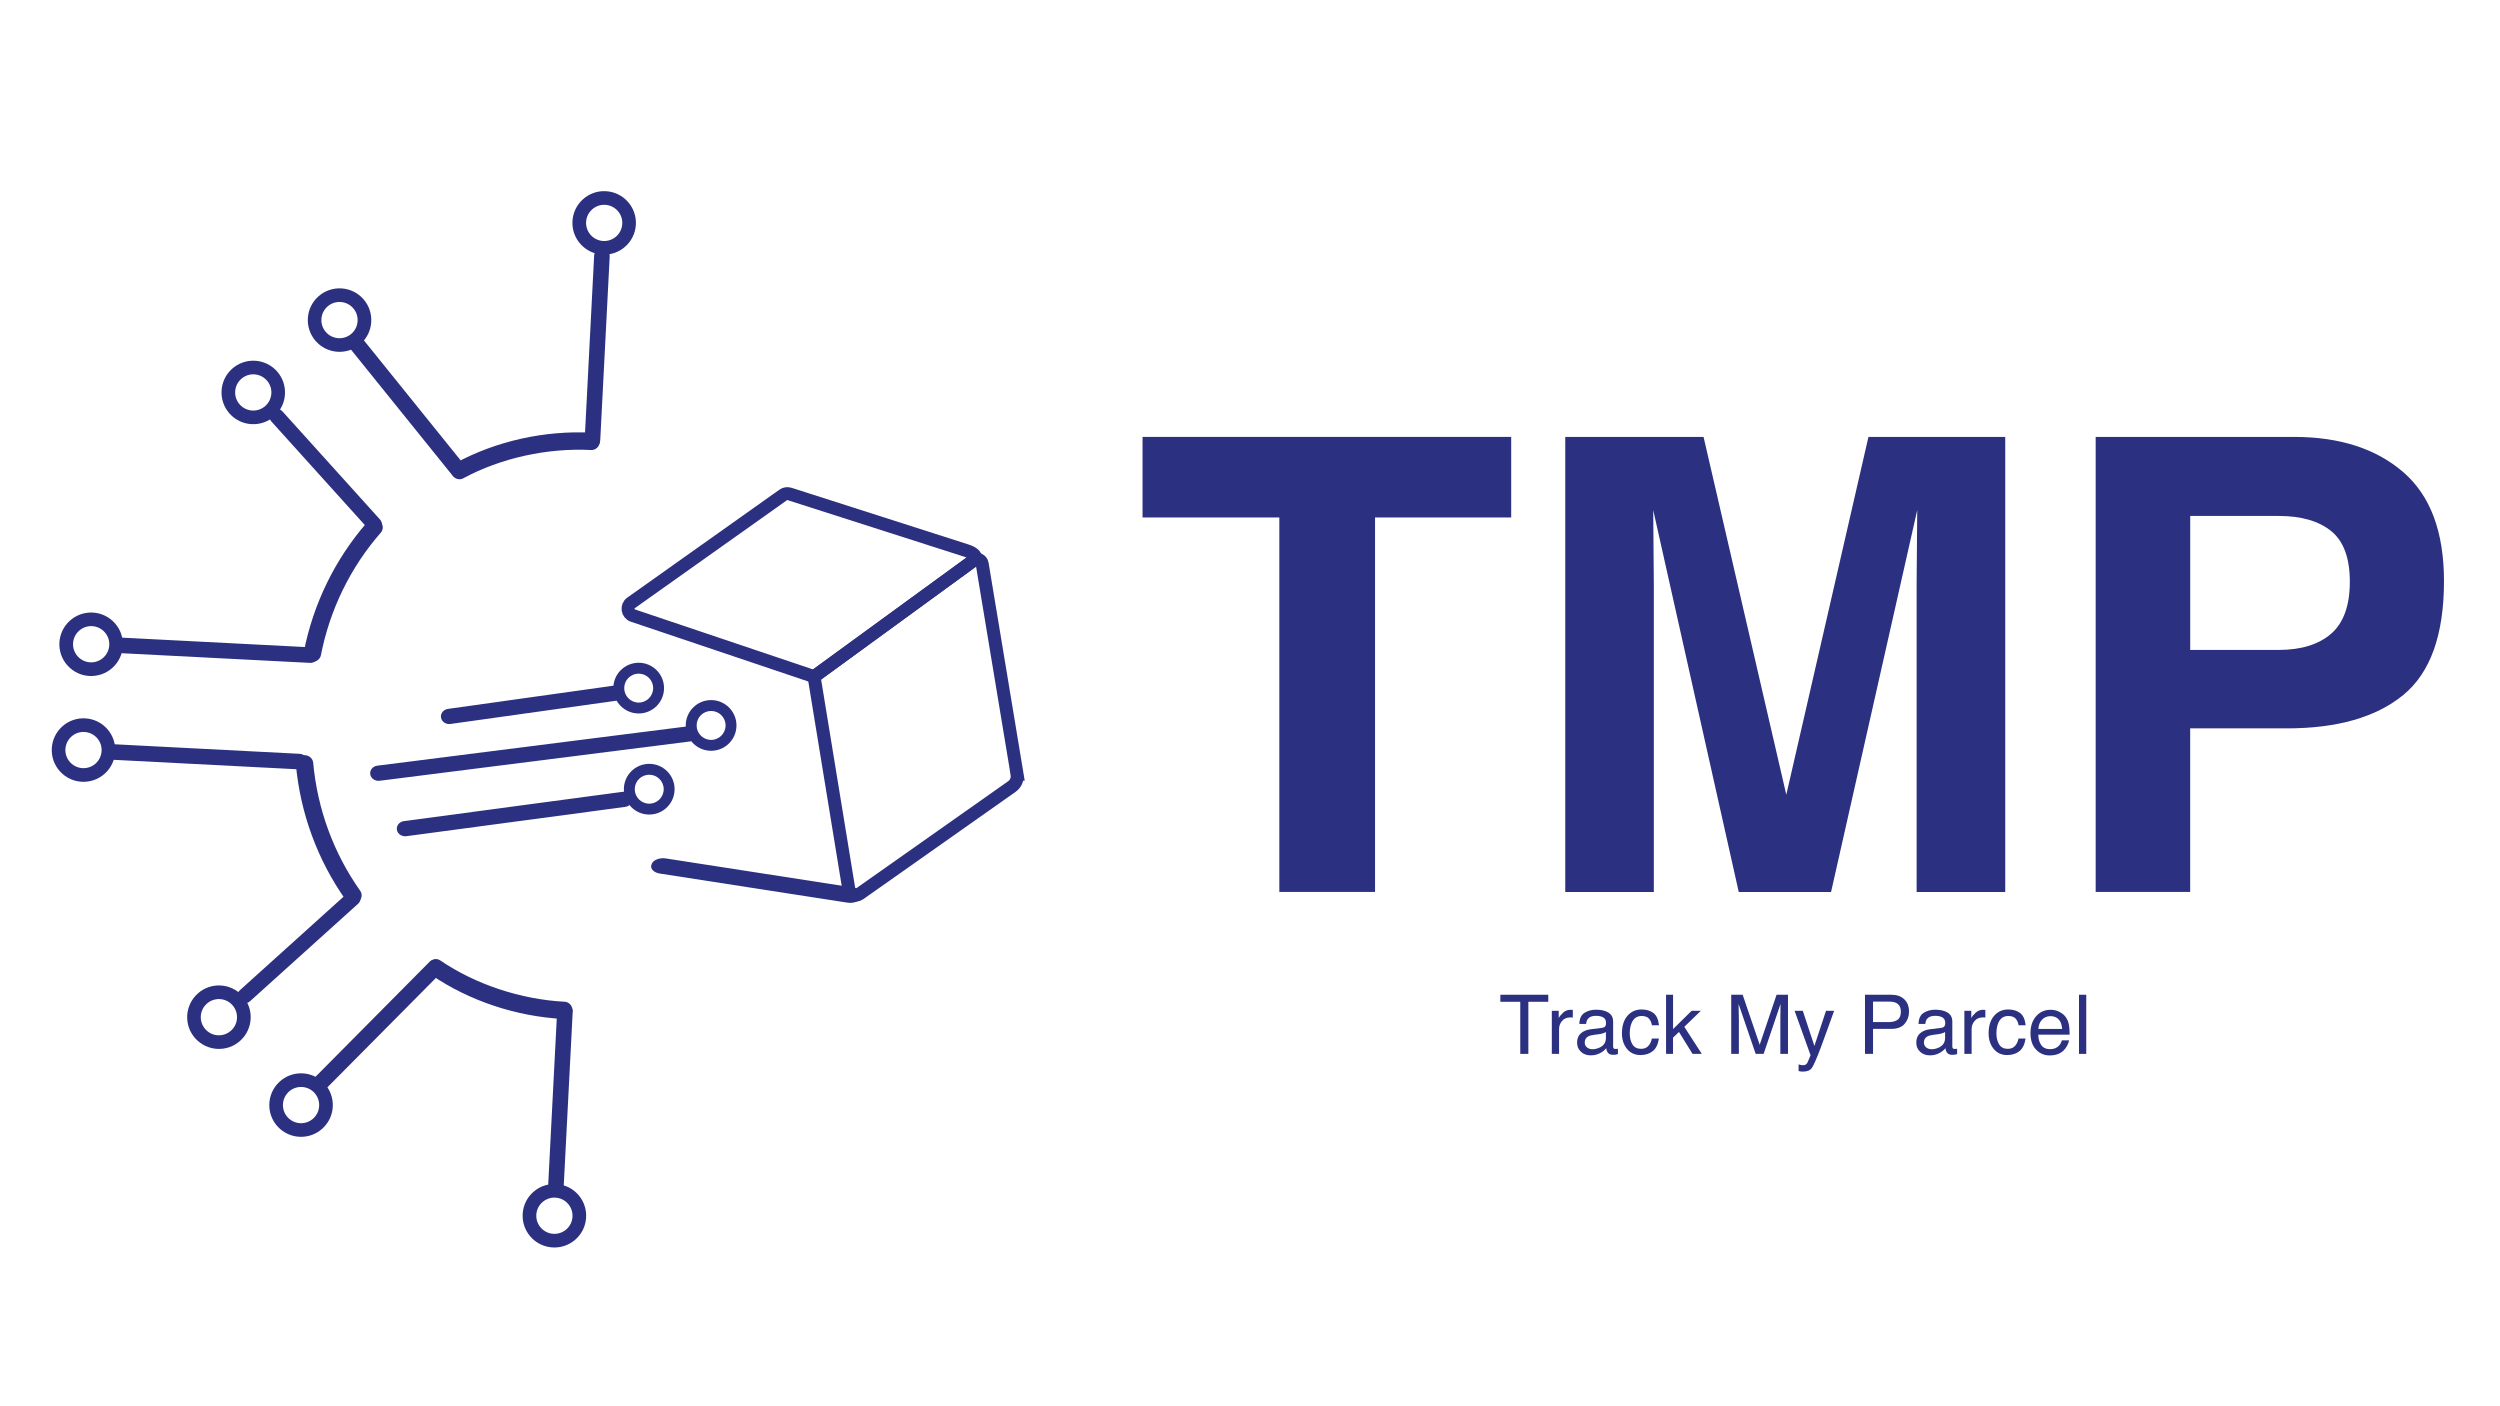 <svg xmlns="http://www.w3.org/2000/svg" xmlns:xlink="http://www.w3.org/1999/xlink" width="1920" zoomAndPan="magnify" viewBox="0 0 1440 810" height="1080" preserveAspectRatio="xMidYMid meet" version="1.0"><path fill="#2b3180" d="M 348.945 110.121 C 338.863 109.598 330.254 117.359 329.73 127.438 C 329.207 137.516 336.973 146.125 347.051 146.648 C 357.133 147.172 365.742 139.406 366.266 129.328 C 366.789 119.254 359.023 110.645 348.945 110.121 Z M 347.477 138.809 C 341.727 138.512 337.297 133.609 337.594 127.863 C 337.895 122.113 342.797 117.684 348.547 117.984 C 354.293 118.281 358.727 123.184 358.426 128.934 C 358.129 134.68 353.223 139.109 347.477 138.809 Z M 347.477 138.809 " fill-opacity="1" fill-rule="nonzero"/><path fill="#2b3180" d="M 138.391 599.449 C 145.883 592.656 146.453 581.086 139.66 573.621 C 132.867 566.129 121.293 565.559 113.824 572.352 C 106.336 579.145 105.762 590.715 112.555 598.18 C 119.352 605.645 130.926 606.242 138.391 599.449 Z M 133.09 593.625 C 128.809 597.508 122.215 597.184 118.355 592.906 C 114.473 588.625 114.797 582.031 119.078 578.176 C 123.359 574.293 129.953 574.617 133.812 578.895 C 137.695 583.176 137.371 589.77 133.09 593.625 Z M 133.09 593.625 " fill-opacity="1" fill-rule="nonzero"/><path fill="#2b3180" d="M 305.438 712.172 C 312.012 719.836 323.559 720.73 331.25 714.16 C 338.914 707.59 339.809 696.047 333.238 688.355 C 326.668 680.691 315.121 679.797 307.43 686.367 C 299.738 692.934 298.867 704.48 305.438 712.172 Z M 327.266 693.484 C 331.023 697.863 330.5 704.457 326.121 708.188 C 321.742 711.945 315.145 711.422 311.414 707.043 C 307.656 702.664 308.176 696.07 312.559 692.34 C 316.938 688.582 323.531 689.105 327.266 693.484 Z M 327.266 693.484 " fill-opacity="1" fill-rule="nonzero"/><path fill="#2b3180" d="M 160.066 649.043 C 166.988 656.406 178.559 656.781 185.926 649.863 C 193.293 642.945 193.668 631.375 186.75 624.008 C 179.828 616.645 168.258 616.27 160.891 623.188 C 153.523 630.105 153.148 641.676 160.066 649.043 Z M 181.023 629.383 C 184.957 633.59 184.758 640.184 180.551 644.141 C 176.344 648.098 169.75 647.871 165.793 643.668 C 161.859 639.461 162.059 632.867 166.266 628.91 C 170.473 624.98 177.066 625.18 181.023 629.383 Z M 181.023 629.383 " fill-opacity="1" fill-rule="nonzero"/><path fill="#2b3180" d="M 35.875 418.422 C 28.359 425.168 27.738 436.738 34.484 444.254 C 41.227 451.766 52.801 452.391 60.316 445.645 C 67.832 438.902 68.453 427.332 61.711 419.816 C 54.965 412.301 43.395 411.68 35.875 418.422 Z M 55.066 439.797 C 50.785 443.656 44.188 443.281 40.332 439.004 C 36.473 434.723 36.848 428.129 41.129 424.27 C 45.41 420.414 52.004 420.789 55.863 425.066 C 59.719 429.348 59.348 435.941 55.066 439.797 Z M 55.066 439.797 " fill-opacity="1" fill-rule="nonzero"/><path fill="#2b3180" d="M 203.051 520.445 C 201.531 520.371 200.039 519.625 199.117 518.328 C 182.891 495.414 172.961 468.363 170.398 440.121 C 170.148 437.508 172.215 435.219 174.977 434.996 C 177.738 434.773 180.176 436.738 180.402 439.352 C 182.816 466 192.172 491.48 207.453 513.055 C 208.996 515.246 208.402 518.207 206.086 519.648 C 205.141 520.246 204.094 520.496 203.051 520.445 Z M 203.051 520.445 " fill-opacity="1" fill-rule="nonzero"/><path fill="#2b3180" d="M 324.777 586.957 C 297.5 585.562 270.422 576.555 248.52 561.625 C 246.332 560.133 245.734 557.047 247.125 554.734 C 248.547 552.395 251.457 551.723 253.621 553.215 C 273.883 567.027 299.988 575.688 325.273 577.004 C 327.863 577.129 329.855 579.492 329.707 582.23 C 329.555 584.992 327.34 587.105 324.754 586.984 Z M 324.777 586.957 " fill-opacity="1" fill-rule="nonzero"/><path fill="#2b3180" d="M 320.047 686.516 C 317.586 686.391 315.668 684.277 315.793 681.812 L 320.918 582.281 C 321.043 579.816 323.16 577.898 325.625 578.023 C 328.086 578.148 330.004 580.266 329.879 582.727 L 324.754 682.262 C 324.629 684.723 322.512 686.641 320.047 686.516 Z M 320.047 686.516 " fill-opacity="1" fill-rule="nonzero"/><path fill="#2b3180" d="M 184.508 628.238 C 183.438 628.188 182.367 627.742 181.523 626.922 C 179.73 625.152 179.73 622.242 181.496 620.449 L 247.301 554.113 C 249.066 552.32 251.98 552.32 253.773 554.086 C 255.562 555.855 255.562 558.766 253.797 560.559 L 187.992 626.895 C 187.047 627.867 185.754 628.312 184.508 628.238 Z M 184.508 628.238 " fill-opacity="1" fill-rule="nonzero"/><path fill="#2b3180" d="M 140.855 577.852 C 139.758 577.801 138.664 577.328 137.867 576.434 C 136.273 574.664 136.398 571.93 138.191 570.336 L 200.484 514.148 C 202.254 512.559 204.992 512.68 206.582 514.473 C 208.176 516.238 208.051 518.977 206.262 520.57 L 143.965 576.754 C 143.07 577.551 141.949 577.926 140.855 577.852 Z M 140.855 577.852 " fill-opacity="1" fill-rule="nonzero"/><path fill="#2b3180" d="M 172.238 443.156 L 64.074 437.582 C 61.609 437.461 59.695 435.344 59.82 432.879 C 59.941 430.418 62.059 428.5 64.523 428.625 L 172.688 434.199 C 175.148 434.324 177.066 436.438 176.941 438.902 C 176.816 441.367 174.703 443.281 172.238 443.156 Z M 172.238 443.156 " fill-opacity="1" fill-rule="nonzero"/><path fill="#2b3180" d="M 183.586 170.562 C 191.227 163.941 202.777 164.766 209.395 172.379 C 216.016 180.016 215.195 191.562 207.578 198.184 C 199.938 204.801 188.391 203.98 181.77 196.367 C 175.148 188.727 175.973 177.18 183.586 170.562 Z M 202.402 192.262 C 206.758 188.477 207.23 181.883 203.449 177.527 C 199.664 173.176 193.07 172.703 188.715 176.484 C 184.359 180.266 183.887 186.859 187.668 191.215 C 191.453 195.57 198.047 196.043 202.402 192.262 Z M 202.402 192.262 " fill-opacity="1" fill-rule="nonzero"/><path fill="#2b3180" d="M 341.055 249.219 C 313.777 247.824 285.926 253.996 262.605 266.609 C 260.293 267.855 259.348 270.867 260.516 273.328 C 261.688 275.793 264.5 276.762 266.812 275.52 C 288.367 263.848 315.246 257.902 340.531 259.219 C 343.121 259.344 345.336 257.23 345.484 254.469 C 345.633 251.707 343.645 249.367 341.055 249.242 Z M 341.055 249.219 " fill-opacity="1" fill-rule="nonzero"/><path fill="#2b3180" d="M 346.953 142.691 C 344.488 142.566 342.375 144.609 342.223 147.223 L 336.773 253.176 C 336.648 255.812 338.539 258.051 341.004 258.176 C 343.469 258.301 345.582 256.258 345.734 253.648 L 351.184 147.695 C 351.309 145.055 349.418 142.816 346.953 142.691 Z M 346.953 142.691 " fill-opacity="1" fill-rule="nonzero"/><path fill="#2b3180" d="M 205.789 193.727 C 204.719 193.68 203.598 194 202.676 194.723 C 200.711 196.316 200.41 199.176 201.98 201.145 L 260.617 273.875 C 262.207 275.844 265.07 276.141 267.035 274.574 C 269.004 272.98 269.301 270.121 267.734 268.152 L 209.098 195.418 C 208.25 194.375 207.031 193.777 205.762 193.727 Z M 205.789 193.727 " fill-opacity="1" fill-rule="nonzero"/><path fill="#2b3180" d="M 159.496 213.832 C 166.242 221.348 165.617 232.918 158.102 239.664 C 150.586 246.406 139.012 245.785 132.27 238.27 C 125.523 230.754 126.145 219.184 133.66 212.441 C 141.18 205.695 152.75 206.32 159.496 213.832 Z M 153.648 219.082 C 149.789 214.805 143.195 214.43 138.914 218.289 C 134.633 222.145 134.258 228.738 138.117 233.02 C 141.973 237.297 148.57 237.672 152.852 233.816 C 157.133 229.957 157.504 223.363 153.648 219.082 Z M 153.648 219.082 " fill-opacity="1" fill-rule="nonzero"/><path fill="#2b3180" d="M 38.938 383.387 C 32.145 375.898 32.715 364.328 40.207 357.559 C 47.699 350.766 59.27 351.34 66.039 358.828 C 72.836 366.316 72.262 377.891 64.773 384.656 C 57.281 391.426 45.707 390.879 38.938 383.387 Z M 60.242 364.078 C 56.359 359.797 49.766 359.477 45.508 363.355 C 41.227 367.238 40.902 373.832 44.785 378.086 C 48.668 382.367 55.266 382.691 59.52 378.809 C 63.801 374.926 64.125 368.332 60.242 364.078 Z M 60.242 364.078 " fill-opacity="1" fill-rule="nonzero"/><path fill="#2b3180" d="M 215.719 299.035 C 214.199 298.961 212.656 299.531 211.586 300.727 C 193.094 321.852 180.426 347.73 174.977 375.574 C 174.477 378.164 176.27 380.652 179.008 381.148 C 181.746 381.645 184.359 379.953 184.855 377.367 C 189.984 351.113 201.906 326.73 219.328 306.82 C 221.094 304.805 220.797 301.797 218.656 300.129 C 217.785 299.457 216.738 299.082 215.719 299.035 Z M 215.719 299.035 " fill-opacity="1" fill-rule="nonzero"/><path fill="#2b3180" d="M 159.719 235.555 C 158.625 235.508 157.504 235.855 156.609 236.652 C 154.84 238.242 154.691 240.98 156.285 242.746 L 212.48 305.031 C 214.074 306.797 216.812 306.945 218.578 305.355 C 220.348 303.762 220.496 301.023 218.902 299.258 L 162.707 236.977 C 161.91 236.078 160.816 235.605 159.719 235.555 Z M 159.719 235.555 " fill-opacity="1" fill-rule="nonzero"/><path fill="#2b3180" d="M 179.031 372.863 L 69.027 367.215 C 66.512 367.09 64.375 368.98 64.25 371.469 C 64.125 373.957 66.066 376.047 68.578 376.172 L 178.586 381.82 C 181.098 381.945 183.238 380.055 183.363 377.566 C 183.488 375.102 181.547 372.988 179.031 372.863 Z M 179.031 372.863 " fill-opacity="1" fill-rule="nonzero"/><path fill="#2b3180" d="M 891.805 572.973 L 891.805 577.031 L 880.328 577.031 L 880.328 607.039 L 875.676 607.039 L 875.676 577.031 L 864.203 577.031 L 864.203 572.973 L 891.828 572.973 Z M 891.805 572.973 " fill-opacity="1" fill-rule="nonzero"/><path fill="#2b3180" d="M 893.867 582.207 L 897.824 582.207 L 897.824 586.484 C 898.148 585.641 898.945 584.645 900.215 583.426 C 901.484 582.203 902.953 581.633 904.594 581.633 C 904.672 581.633 904.793 581.633 904.992 581.633 C 905.191 581.633 905.492 581.684 905.941 581.73 L 905.941 586.137 C 905.691 586.086 905.465 586.062 905.266 586.035 C 905.07 586.035 904.82 586.035 904.57 586.035 C 902.457 586.035 900.863 586.707 899.719 588.078 C 898.598 589.422 898.023 590.988 898.023 592.754 L 898.023 607.039 L 893.844 607.039 L 893.844 582.203 Z M 893.867 582.207 " fill-opacity="1" fill-rule="nonzero"/><path fill="#2b3180" d="M 922.887 592.008 C 923.859 591.883 924.48 591.488 924.805 590.816 C 924.98 590.441 925.078 589.918 925.078 589.195 C 925.078 587.777 924.582 586.734 923.559 586.086 C 922.539 585.441 921.098 585.117 919.23 585.117 C 917.062 585.117 915.496 585.715 914.602 586.883 C 914.078 587.531 913.754 588.5 913.605 589.793 L 909.699 589.793 C 909.773 586.734 910.77 584.594 912.684 583.375 C 914.602 582.18 916.816 581.582 919.328 581.582 C 922.242 581.582 924.629 582.129 926.449 583.25 C 928.266 584.371 929.16 586.086 929.16 588.449 L 929.16 602.758 C 929.16 603.184 929.258 603.531 929.434 603.805 C 929.609 604.078 929.98 604.203 930.555 604.203 C 930.727 604.203 930.953 604.203 931.176 604.176 C 931.398 604.176 931.648 604.129 931.922 604.078 L 931.922 607.164 C 931.277 607.336 930.777 607.461 930.43 607.512 C 930.082 607.562 929.633 607.586 929.035 607.586 C 927.594 607.586 926.547 607.062 925.898 606.043 C 925.551 605.496 925.328 604.723 925.18 603.754 C 924.332 604.875 923.113 605.844 921.52 606.664 C 919.926 607.488 918.16 607.883 916.242 607.883 C 913.93 607.883 912.062 607.188 910.594 605.793 C 909.125 604.402 908.402 602.66 908.402 600.543 C 908.402 598.254 909.125 596.465 910.57 595.195 C 912.012 593.926 913.902 593.152 916.219 592.855 L 922.887 592.035 Z M 914.102 603.305 C 914.973 604.004 916.02 604.352 917.238 604.352 C 918.707 604.352 920.125 604.004 921.52 603.332 C 923.836 602.211 925.004 600.371 925.004 597.809 L 925.004 594.449 C 924.48 594.77 923.836 595.043 923.039 595.27 C 922.242 595.492 921.445 595.641 920.672 595.742 L 918.16 596.066 C 916.641 596.266 915.496 596.586 914.75 597.012 C 913.457 597.73 912.809 598.902 912.809 600.496 C 912.809 601.688 913.258 602.66 914.129 603.332 Z M 914.102 603.305 " fill-opacity="1" fill-rule="nonzero"/><path fill="#2b3180" d="M 952.406 583.523 C 954.172 584.891 955.219 587.23 955.566 590.539 L 951.508 590.539 C 951.262 589 950.688 587.73 949.816 586.734 C 948.945 585.738 947.527 585.215 945.562 585.215 C 942.898 585.215 941.008 586.512 939.863 589.098 C 939.117 590.789 938.742 592.855 938.742 595.32 C 938.742 597.781 939.266 599.898 940.309 601.59 C 941.355 603.281 943.023 604.129 945.262 604.129 C 947.004 604.129 948.375 603.605 949.367 602.535 C 950.391 601.488 951.086 600.047 951.461 598.203 L 955.516 598.203 C 955.043 601.488 953.898 603.902 952.031 605.422 C 950.164 606.938 947.801 607.711 944.914 607.711 C 941.652 607.711 939.066 606.516 937.148 604.152 C 935.207 601.789 934.238 598.801 934.238 595.27 C 934.238 590.914 935.309 587.504 937.422 585.09 C 939.539 582.652 942.25 581.457 945.512 581.457 C 948.301 581.457 950.59 582.129 952.355 583.5 Z M 952.406 583.523 " fill-opacity="1" fill-rule="nonzero"/><path fill="#2b3180" d="M 959.672 572.973 L 963.68 572.973 L 963.68 592.754 L 974.383 582.207 L 979.707 582.207 L 970.152 591.438 L 980.23 607.039 L 974.902 607.039 L 967.09 594.398 L 963.656 597.707 L 963.656 607.039 L 959.648 607.039 L 959.648 572.973 Z M 959.672 572.973 " fill-opacity="1" fill-rule="nonzero"/><path fill="#2b3180" d="M 997.156 572.973 L 1003.773 572.973 L 1013.582 601.789 L 1023.312 572.973 L 1029.883 572.973 L 1029.883 607.039 L 1025.477 607.039 L 1025.477 586.934 C 1025.477 586.234 1025.477 585.09 1025.527 583.473 C 1025.551 581.855 1025.578 580.141 1025.578 578.297 L 1015.844 607.039 L 1011.266 607.039 L 1001.434 578.297 L 1001.434 579.344 C 1001.434 580.191 1001.434 581.457 1001.512 583.152 C 1001.586 584.844 1001.586 586.113 1001.586 586.906 L 1001.586 607.016 L 997.18 607.016 L 997.18 572.949 Z M 997.156 572.973 " fill-opacity="1" fill-rule="nonzero"/><path fill="#2b3180" d="M 1051.832 582.207 L 1056.461 582.207 C 1055.867 583.797 1054.57 587.43 1052.531 593.105 C 1051.012 597.383 1049.742 600.867 1048.723 603.555 C 1046.309 609.898 1044.617 613.758 1043.621 615.152 C 1042.625 616.543 1040.934 617.242 1038.52 617.242 C 1037.922 617.242 1037.473 617.242 1037.148 617.168 C 1036.824 617.09 1036.453 617.043 1035.98 616.918 L 1035.98 613.109 C 1036.703 613.309 1037.223 613.434 1037.547 613.484 C 1037.871 613.531 1038.172 613.559 1038.395 613.559 C 1039.164 613.559 1039.738 613.434 1040.086 613.184 C 1040.461 612.938 1040.758 612.613 1041.008 612.238 C 1041.082 612.113 1041.355 611.492 1041.828 610.348 C 1042.301 609.203 1042.648 608.355 1042.875 607.809 L 1033.691 582.23 L 1038.418 582.23 L 1045.09 602.461 L 1051.785 582.23 Z M 1051.832 582.207 " fill-opacity="1" fill-rule="nonzero"/><path fill="#2b3180" d="M 1074.258 572.973 L 1089.516 572.973 C 1092.527 572.973 1094.965 573.82 1096.805 575.535 C 1098.672 577.254 1099.594 579.641 1099.594 582.727 C 1099.594 585.391 1098.773 587.703 1097.105 589.672 C 1095.461 591.637 1092.922 592.633 1089.516 592.633 L 1078.863 592.633 L 1078.863 607.039 L 1074.234 607.039 L 1074.234 572.973 Z M 1092.152 577.652 C 1091.133 577.18 1089.738 576.93 1087.973 576.93 L 1078.863 576.93 L 1078.863 588.723 L 1087.973 588.723 C 1090.035 588.723 1091.703 588.277 1092.973 587.406 C 1094.242 586.535 1094.891 584.969 1094.891 582.754 C 1094.891 580.238 1093.969 578.547 1092.129 577.652 Z M 1092.152 577.652 " fill-opacity="1" fill-rule="nonzero"/><path fill="#2b3180" d="M 1118.262 592.008 C 1119.23 591.883 1119.852 591.488 1120.176 590.816 C 1120.352 590.441 1120.449 589.918 1120.449 589.195 C 1120.449 587.777 1119.953 586.734 1118.934 586.086 C 1117.91 585.441 1116.469 585.117 1114.602 585.117 C 1112.438 585.117 1110.867 585.715 1109.973 586.883 C 1109.449 587.531 1109.125 588.5 1108.977 589.793 L 1105.07 589.793 C 1105.145 586.734 1106.141 584.594 1108.055 583.375 C 1109.973 582.18 1112.188 581.582 1114.699 581.582 C 1117.613 581.582 1120.004 582.129 1121.82 583.25 C 1123.637 584.371 1124.531 586.086 1124.531 588.449 L 1124.531 602.758 C 1124.531 603.184 1124.633 603.531 1124.805 603.805 C 1124.98 604.078 1125.352 604.203 1125.926 604.203 C 1126.098 604.203 1126.324 604.203 1126.547 604.176 C 1126.773 604.176 1127.02 604.129 1127.293 604.078 L 1127.293 607.164 C 1126.648 607.336 1126.148 607.461 1125.801 607.512 C 1125.453 607.562 1125.004 607.586 1124.406 607.586 C 1122.965 607.586 1121.918 607.062 1121.27 606.043 C 1120.922 605.496 1120.699 604.723 1120.551 603.754 C 1119.703 604.875 1118.484 605.844 1116.891 606.664 C 1115.297 607.488 1113.531 607.883 1111.613 607.883 C 1109.301 607.883 1107.434 607.188 1105.965 605.793 C 1104.496 604.402 1103.773 602.66 1103.773 600.543 C 1103.773 598.254 1104.496 596.465 1105.941 595.195 C 1107.383 593.926 1109.273 593.152 1111.59 592.855 L 1118.262 592.035 Z M 1109.473 603.305 C 1110.344 604.004 1111.391 604.352 1112.609 604.352 C 1114.078 604.352 1115.496 604.004 1116.891 603.332 C 1119.207 602.211 1120.375 600.371 1120.375 597.809 L 1120.375 594.449 C 1119.852 594.77 1119.207 595.043 1118.41 595.27 C 1117.613 595.492 1116.816 595.641 1116.043 595.742 L 1113.531 596.066 C 1112.012 596.266 1110.867 596.586 1110.121 597.012 C 1108.828 597.73 1108.18 598.902 1108.18 600.496 C 1108.18 601.688 1108.629 602.66 1109.5 603.332 Z M 1109.473 603.305 " fill-opacity="1" fill-rule="nonzero"/><path fill="#2b3180" d="M 1131.5 582.207 L 1135.457 582.207 L 1135.457 586.484 C 1135.781 585.641 1136.578 584.645 1137.848 583.426 C 1139.117 582.23 1140.586 581.633 1142.227 581.633 C 1142.301 581.633 1142.426 581.633 1142.625 581.633 C 1142.824 581.633 1143.125 581.684 1143.57 581.73 L 1143.57 586.137 C 1143.32 586.086 1143.098 586.062 1142.898 586.035 C 1142.699 586.035 1142.449 586.035 1142.203 586.035 C 1140.086 586.035 1138.492 586.707 1137.348 588.078 C 1136.23 589.422 1135.656 590.988 1135.656 592.754 L 1135.656 607.039 L 1131.477 607.039 L 1131.477 582.203 Z M 1131.5 582.207 " fill-opacity="1" fill-rule="nonzero"/><path fill="#2b3180" d="M 1163.605 583.523 C 1165.375 584.891 1166.418 587.23 1166.766 590.539 L 1162.711 590.539 C 1162.461 589 1161.891 587.73 1161.02 586.734 C 1160.148 585.738 1158.727 585.215 1156.762 585.215 C 1154.098 585.215 1152.207 586.512 1151.062 589.098 C 1150.316 590.789 1149.941 592.855 1149.941 595.32 C 1149.941 597.781 1150.465 599.898 1151.512 601.59 C 1152.555 603.281 1154.223 604.129 1156.465 604.129 C 1158.207 604.129 1159.574 603.605 1160.57 602.535 C 1161.59 601.488 1162.285 600.047 1162.66 598.203 L 1166.719 598.203 C 1166.246 601.488 1165.098 603.902 1163.234 605.422 C 1161.367 606.938 1159 607.711 1156.113 607.711 C 1152.855 607.711 1150.266 606.516 1148.352 604.152 C 1146.41 601.789 1145.438 598.801 1145.438 595.27 C 1145.438 590.914 1146.508 587.504 1148.625 585.09 C 1150.738 582.652 1153.453 581.457 1156.711 581.457 C 1159.5 581.457 1161.789 582.129 1163.555 583.5 Z M 1163.605 583.523 " fill-opacity="1" fill-rule="nonzero"/><path fill="#2b3180" d="M 1186.305 582.902 C 1187.945 583.723 1189.191 584.793 1190.062 586.113 C 1190.883 587.355 1191.457 588.824 1191.73 590.492 C 1191.977 591.637 1192.102 593.453 1192.102 595.965 L 1174.035 595.965 C 1174.109 598.504 1174.707 600.52 1175.801 602.039 C 1176.895 603.555 1178.613 604.328 1180.93 604.328 C 1183.094 604.328 1184.812 603.605 1186.105 602.16 C 1186.828 601.316 1187.324 600.344 1187.648 599.25 L 1191.754 599.25 C 1191.656 600.172 1191.281 601.191 1190.684 602.312 C 1190.062 603.43 1189.391 604.352 1188.645 605.047 C 1187.375 606.293 1185.832 607.113 1183.965 607.562 C 1182.969 607.809 1181.848 607.934 1180.578 607.934 C 1177.52 607.934 1174.906 606.816 1172.766 604.551 C 1170.625 602.312 1169.555 599.152 1169.555 595.094 C 1169.555 591.039 1170.625 587.855 1172.789 585.367 C 1174.957 582.879 1177.742 581.633 1181.227 581.633 C 1182.969 581.633 1184.688 582.055 1186.328 582.879 Z M 1187.797 592.656 C 1187.621 590.84 1187.25 589.395 1186.629 588.328 C 1185.484 586.312 1183.59 585.316 1180.953 585.316 C 1179.062 585.316 1177.445 586.012 1176.176 587.379 C 1174.879 588.773 1174.207 590.516 1174.133 592.656 L 1187.82 592.656 Z M 1187.797 592.656 " fill-opacity="1" fill-rule="nonzero"/><path fill="#2b3180" d="M 1197.504 572.973 L 1201.684 572.973 L 1201.684 607.039 L 1197.504 607.039 Z M 1197.504 572.973 " fill-opacity="1" fill-rule="nonzero"/><path fill="#2b3180" d="M 870.449 251.656 L 870.449 298.062 L 792.027 298.062 L 792.027 513.75 L 736.898 513.75 L 736.898 298.062 L 658.105 298.062 L 658.105 251.656 L 870.473 251.656 Z M 870.449 251.656 " fill-opacity="1" fill-rule="nonzero"/><path fill="#2b3180" d="M 952.629 513.777 L 901.586 513.777 L 901.586 251.68 L 981.25 251.68 L 1028.91 457.766 L 1076.223 251.68 L 1155.02 251.68 L 1155.02 513.777 L 1103.973 513.777 L 1103.973 336.484 C 1103.973 331.383 1104.023 324.242 1104.148 315.059 C 1104.273 305.875 1104.324 298.785 1104.324 293.809 L 1054.695 513.777 L 1001.512 513.777 L 952.258 293.809 C 952.258 298.785 952.305 305.875 952.43 315.059 C 952.555 324.242 952.605 331.383 952.605 336.484 L 952.605 513.777 Z M 952.629 513.777 " fill-opacity="1" fill-rule="nonzero"/><path fill="#2b3180" d="M 1317.215 419.52 L 1261.539 419.52 L 1261.539 513.75 L 1207.109 513.75 L 1207.109 251.656 L 1321.297 251.656 C 1347.629 251.656 1368.609 258.426 1384.266 271.938 C 1399.918 285.449 1407.734 306.375 1407.734 334.715 C 1407.734 365.645 1399.918 387.52 1384.266 400.332 C 1368.609 413.148 1346.258 419.543 1317.215 419.543 Z M 1342.824 364.949 C 1349.941 358.68 1353.504 348.699 1353.504 335.066 C 1353.504 321.43 1349.918 311.699 1342.75 305.902 C 1335.582 300.105 1325.527 297.191 1312.609 297.191 L 1261.566 297.191 L 1261.566 374.355 L 1312.609 374.355 C 1325.527 374.355 1335.609 371.219 1342.852 364.926 Z M 1342.824 364.949 " fill-opacity="1" fill-rule="nonzero"/><path stroke-linecap="butt" transform="matrix(2.489, 0, 0, 2.488, -204.468, -335.788)" fill="none" stroke-linejoin="miter" d="M 228.199 274.53 L 263.39 249.549 C 263.82 249.24 264.371 249.16 264.87 249.32 L 305.96 262.489 C 307.27 262.91 308.611 263.86 307.5 264.67 L 271.25 291.1 C 270.81 291.42 270.241 291.509 269.719 291.33 L 228.629 277.48 C 227.33 277.04 227.08 275.31 228.19 274.521 Z M 228.199 274.53 " stroke="#2b3180" stroke-width="3" stroke-opacity="1" stroke-miterlimit="10"/><path stroke-linecap="butt" transform="matrix(2.489, 0, 0, 2.488, -204.468, -335.788)" fill="none" stroke-linejoin="miter" d="M 317.519 314.2 L 309.439 265.459 C 309.29 264.56 308.24 264.13 307.5 264.67 L 270.54 291.61 L 278.59 340.869 C 278.78 342.02 280.11 342.581 281.059 341.91 L 316.32 317.05 C 317.231 316.41 317.69 315.3 317.51 314.2 Z M 317.519 314.2 " stroke="#2b3180" stroke-width="3" stroke-opacity="1" stroke-miterlimit="10"/><path fill="#2b3180" d="M 375.352 497.777 L 496.305 516.562 " fill-opacity="1" fill-rule="nonzero"/><path fill="#2b3180" d="M 488.066 519.922 L 380.129 503.176 C 376.543 502.629 374.355 500.34 375.227 498.102 L 375.449 497.527 C 376.344 495.289 379.98 493.895 383.562 494.465 L 491.504 511.215 C 495.086 511.762 497.277 514.051 496.406 516.289 L 496.184 516.863 C 495.285 519.102 491.652 520.496 488.066 519.922 Z M 488.066 519.922 " fill-opacity="1" fill-rule="nonzero"/><path fill="#2b3180" d="M 254.02 413.324 L 359.297 398.566 " fill-opacity="1" fill-rule="nonzero"/><path fill="#2b3180" d="M 254.02 413.324 C 253.621 410.934 255.414 408.695 258.027 408.32 L 353.848 394.883 C 356.461 394.512 358.898 396.152 359.297 398.566 C 359.695 400.957 357.902 403.195 355.289 403.566 L 259.473 417.004 C 256.859 417.379 254.418 415.734 254.02 413.324 Z M 254.02 413.324 " fill-opacity="1" fill-rule="nonzero"/><path fill="#2b3180" d="M 213.254 445.969 L 401.508 422.133 " fill-opacity="1" fill-rule="nonzero"/><path fill="#2b3180" d="M 213.254 445.969 C 212.879 443.582 214.723 441.367 217.336 441.02 L 396.105 418.375 C 398.719 418.051 401.133 419.719 401.508 422.133 C 401.879 424.52 400.039 426.734 397.426 427.082 L 218.656 449.727 C 216.043 450.051 213.629 448.383 213.254 445.969 Z M 213.254 445.969 " fill-opacity="1" fill-rule="nonzero"/><path fill="#2b3180" d="M 228.609 477.945 L 364.227 459.781 " fill-opacity="1" fill-rule="nonzero"/><path fill="#2b3180" d="M 228.609 477.945 C 228.238 475.555 230.027 473.316 232.641 472.969 L 358.773 456.07 C 361.387 455.723 363.828 457.391 364.199 459.781 C 364.574 462.168 362.781 464.406 360.168 464.758 L 234.035 481.652 C 231.422 482 228.984 480.332 228.609 477.945 Z M 228.609 477.945 " fill-opacity="1" fill-rule="nonzero"/><path fill="#2b3180" d="M 373.957 439.973 C 365.895 439.973 359.348 446.516 359.348 454.578 C 359.348 462.641 365.895 469.184 373.957 469.184 C 382.02 469.184 388.566 462.641 388.566 454.578 C 388.566 446.516 382.02 439.973 373.957 439.973 Z M 373.957 462.914 C 369.352 462.914 365.617 459.184 365.617 454.578 C 365.617 449.977 369.352 446.242 373.957 446.242 C 378.562 446.242 382.293 449.977 382.293 454.578 C 382.293 459.184 378.562 462.914 373.957 462.914 Z M 373.957 462.914 " fill-opacity="1" fill-rule="nonzero"/><path fill="#2b3180" d="M 367.883 381.746 C 359.82 381.746 353.273 388.289 353.273 396.352 C 353.273 404.414 359.82 410.957 367.883 410.957 C 375.949 410.957 382.492 404.414 382.492 396.352 C 382.492 388.289 375.949 381.746 367.883 381.746 Z M 367.883 404.688 C 363.281 404.688 359.547 400.957 359.547 396.352 C 359.547 391.75 363.281 388.016 367.883 388.016 C 372.488 388.016 376.223 391.75 376.223 396.352 C 376.223 400.957 372.488 404.688 367.883 404.688 Z M 367.883 404.688 " fill-opacity="1" fill-rule="nonzero"/><path fill="#2b3180" d="M 409.598 403.246 C 401.531 403.246 394.988 409.789 394.988 417.852 C 394.988 425.914 401.531 432.457 409.598 432.457 C 417.66 432.457 424.207 425.914 424.207 417.852 C 424.207 409.789 417.66 403.246 409.598 403.246 Z M 409.598 426.188 C 404.992 426.188 401.258 422.453 401.258 417.852 C 401.258 413.246 404.992 409.516 409.598 409.516 C 414.199 409.516 417.934 413.246 417.934 417.852 C 417.934 422.453 414.199 426.188 409.598 426.188 Z M 409.598 426.188 " fill-opacity="1" fill-rule="nonzero"/></svg>